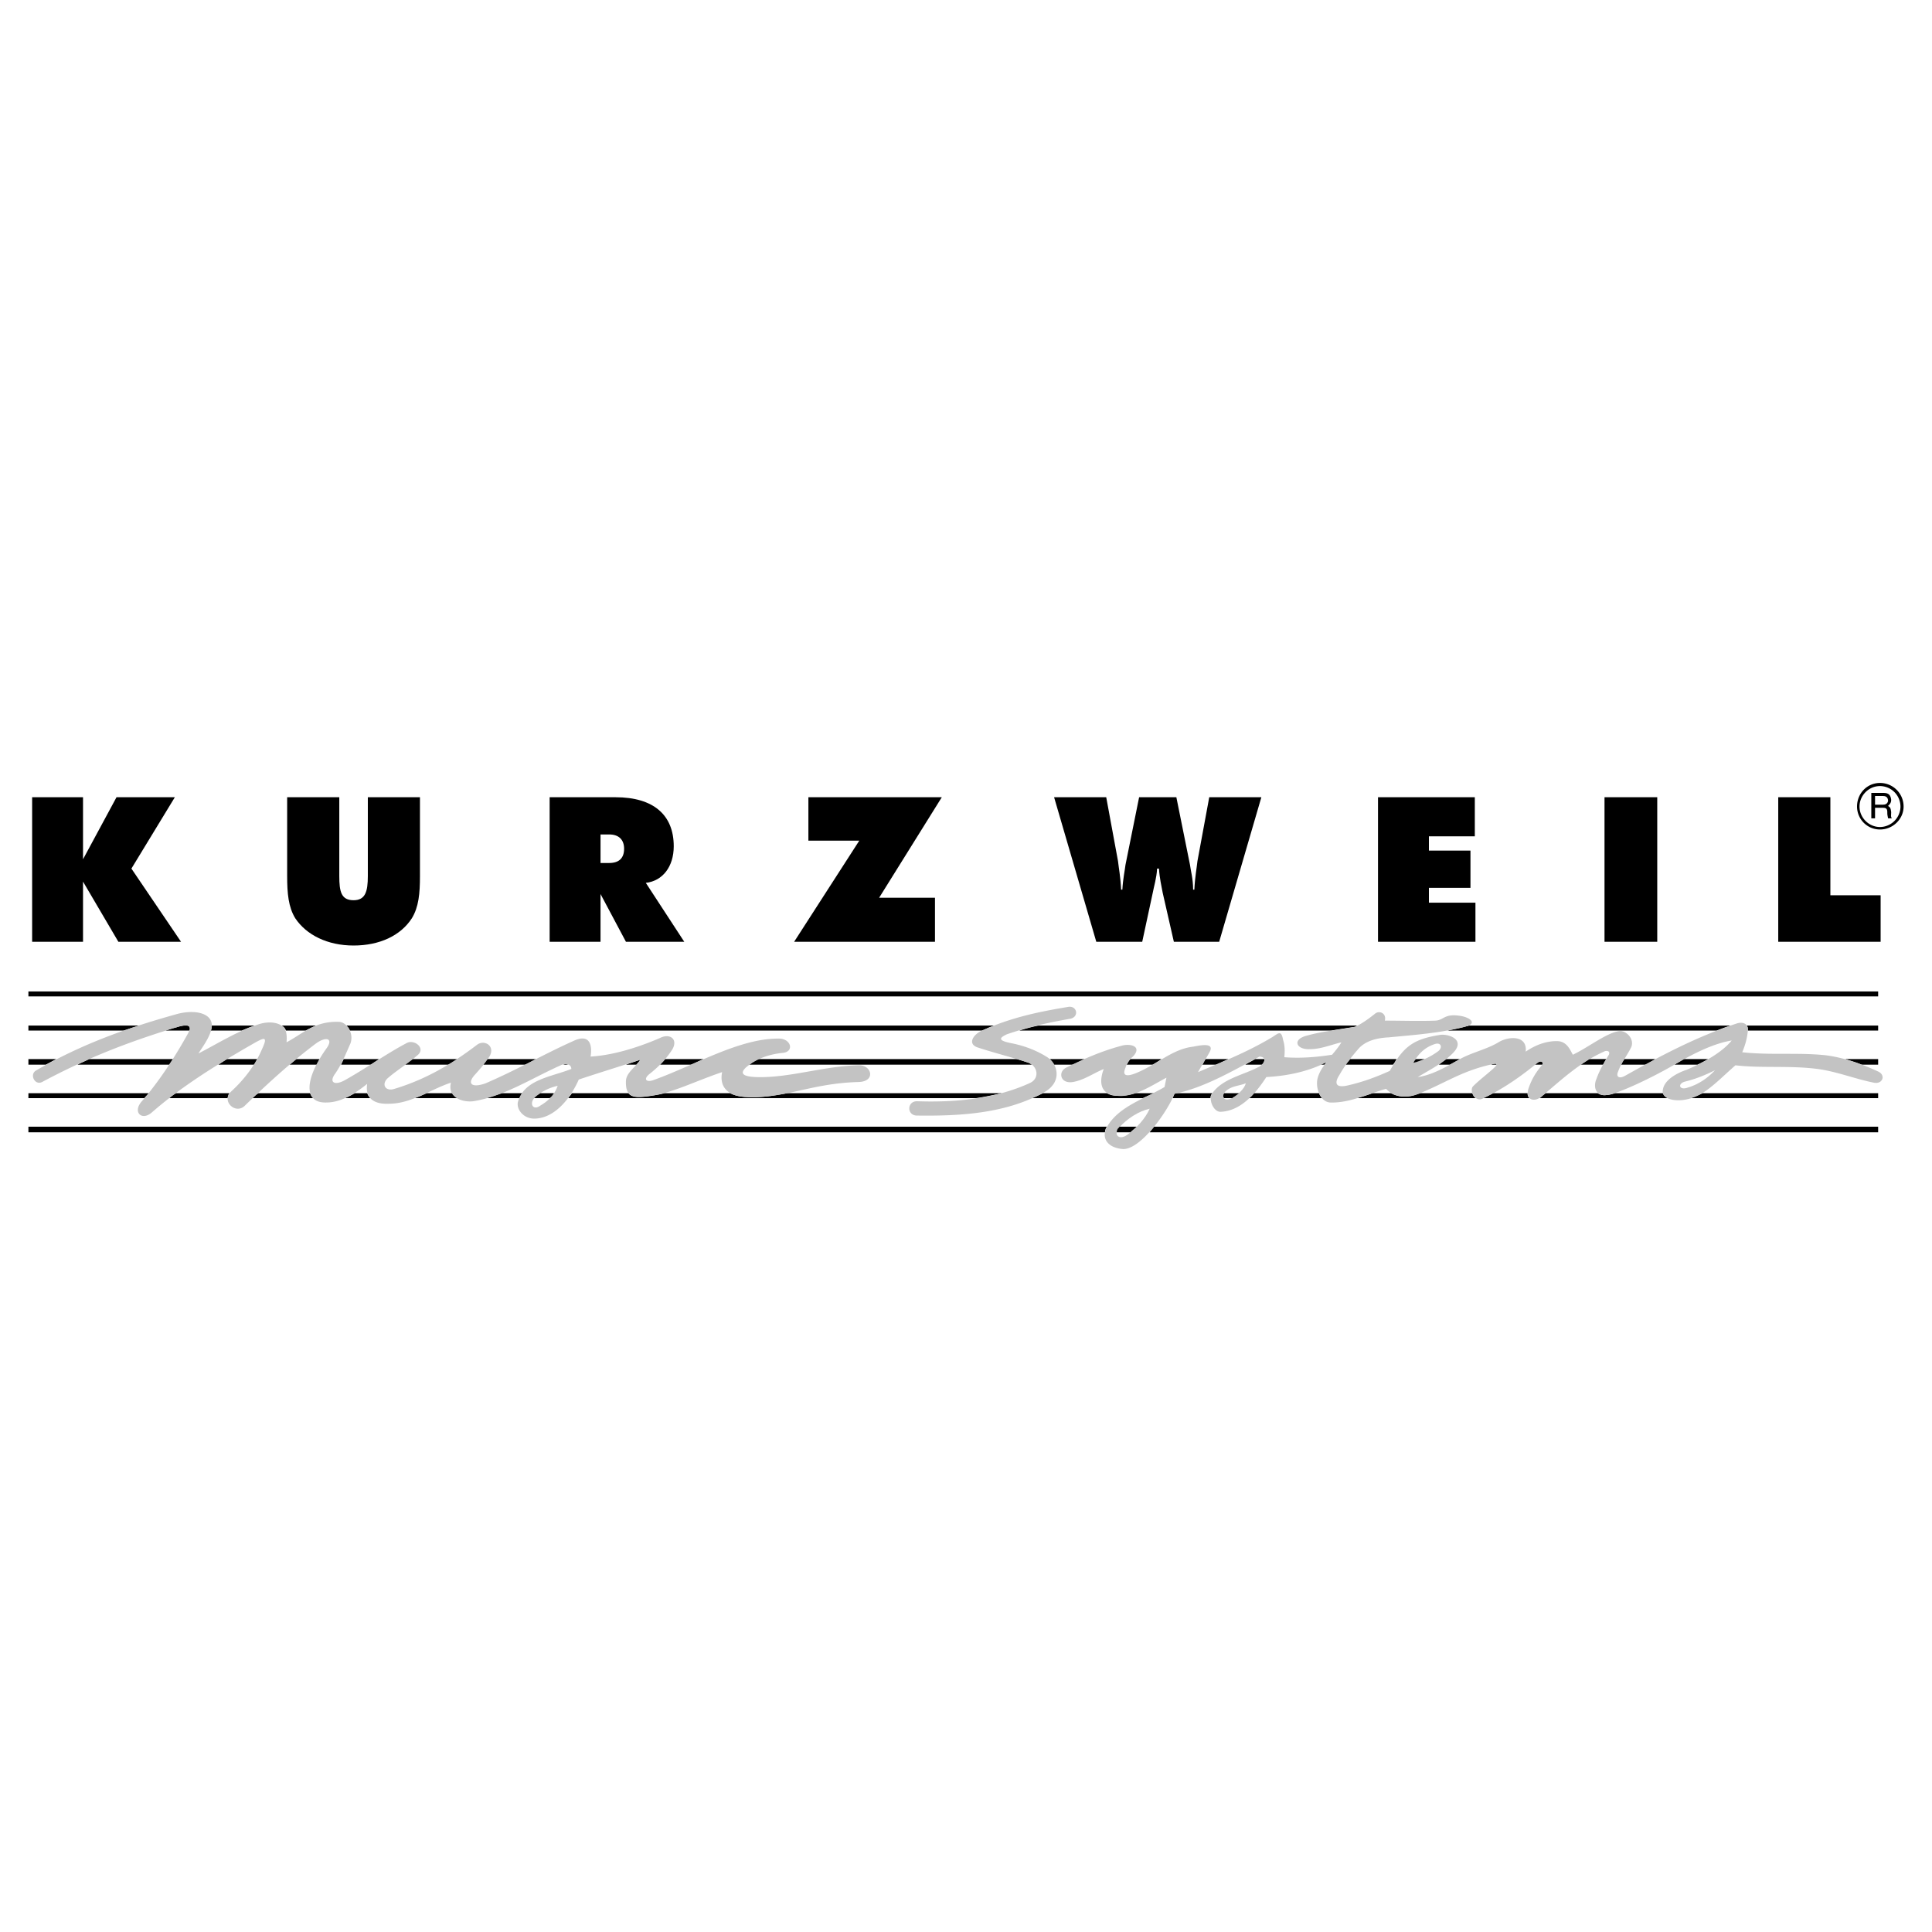 <svg xmlns="http://www.w3.org/2000/svg" width="2500" height="2500" viewBox="0 0 192.756 192.756"><g fill-rule="evenodd" clip-rule="evenodd"><path fill="#fff" d="M0 0h192.756v192.756H0V0z"/><path d="M189.922 80.468c0-1.3-1.053-2.353-2.354-2.353-1.299 0-2.291 1.053-2.291 2.353 0 1.238.992 2.291 2.291 2.291 1.301-.001 2.354-1.053 2.354-2.291zM2.834 98.916h184.549v.496H2.834v-.496zM148.752 106.221c.371-.123.557-.123.557 0h-.557zM153.891 106.221c.123-.309-.186-.434-.494-.186-.062.062-.188.125-.248.186h.742zM152.404 109.068c0 .248.062.373.186.496h-4.643c.311-.123.682-.311.99-.496h3.467zM160.268 105.664c-.125.186-.248.371-.311.557h-2.229c.248-.186.559-.371.805-.557h1.735zM170.42 105.664c-.309.186-.68.371-1.053.557h-2.289c.061-.061.123-.061.186-.123.246-.123.494-.311.742-.434h2.414zM165.9 109.068c.062.186.248.373.496.496H153.52c.123 0 .186-.062.309-.186.125-.125.248-.186.373-.311h5.199c.186.125.496.248.867.186.186 0 .494-.061.867-.186h4.765v.001zM168.625 109.564a7.333 7.333 0 0 0 1.238-.496h17.52v.496h-18.758zM185.711 106.221c-.557-.246-1.053-.371-1.609-.557h3.281v.557h-1.672zM174.258 102.322c.125.123.125.246.125.494h13v-.494h-13.125zM161.754 106.221c.061-.186.186-.371.309-.557h3.096c-.309.186-.619.371-.99.557h-2.415zM143.553 106.221c.246-.186.494-.371.742-.557h1.361c-.309.186-.68.371-.99.557h-1.113zM134.266 106.221c.123-.186.311-.371.434-.557h4.643c-.123.186-.186.371-.371.557h-4.706zM146.586 102.322c-.062 0-.125.061-.248.061-.619.186-1.301.311-1.92.434h26.869c.496-.186.928-.371 1.424-.494h-26.125v-.001zM119.965 106.221c.123-.186.186-.371.311-.557h2.289c-.434.186-.805.371-1.238.557h-1.362zM112.412 106.221c.125-.186.186-.371.371-.557h3.096c-.248.186-.557.371-.867.557h-2.6zM126.156 105.664c0 .186-.062.371-.248.557h-1.672c.311-.186.682-.371.99-.557h.93zM120.955 109.068a.712.712 0 0 0-.186.496h-3.775a2.77 2.77 0 0 1 .186-.434c.061-.062.186-.062.248-.062h3.527zM132.16 106.221a.846.846 0 0 1 .186-.246 2.188 2.188 0 0 0-.557.246h.371zM131.604 109.068c.062.186.186.373.311.496h-7.307c.188-.123.373-.311.496-.496h6.5zM135.318 109.564a12.155 12.155 0 0 0 1.609-.496h1.857c.867.496 1.92.373 2.725.062.061 0 .186-.062.246-.062h5.139c.062.186.186.434.371.496h-11.947zM102.939 109.564c.373-.123.744-.311 1.115-.496h6.377c.248.125.494.248.928.248.619.062 1.301-.062 1.92-.248h1.857c-.371.186-.744.311-1.115.496h-11.082zM105.168 106.221c-.123-.246-.246-.371-.432-.557h3.467c-.373.186-.744.371-1.178.557h-1.857zM101.701 102.816c.619-.186 1.238-.371 1.92-.494h31.883a.47.47 0 0 0-.309.123c-.807.123-1.611.248-2.354.371h-31.14zM115.137 112.412h72.246v.557h-72.68c.123-.186.309-.371.434-.557zM110.432 112.412H2.834v.557h107.412a.99.99 0 0 1 .186-.557zM18.622 102.322c.247 0 .371.186.31.494h-2.415c.372-.123.743-.248 1.053-.309.371-.125.681-.186.867-.186h.185v.001zM17.259 105.664l-.371.557H7.725c.372-.186.805-.371 1.177-.557h8.357zM14.845 109.068c-.124.186-.31.311-.433.496H2.834v-.496h12.011zM25.679 105.664c-.124.186-.186.371-.31.557h-3.59c.31-.186.557-.371.867-.557h3.033zM22.893 109.068c-.124.125-.124.311-.186.496h-5.819c.186-.186.433-.371.681-.496h5.324zM31.87 105.664c-.062.186-.186.371-.248.557h-2.724c.248-.186.434-.371.681-.557h2.291zM30.941 109.068c.062.186.186.373.31.496h-6.067c.186-.186.372-.371.619-.496h5.138zM36.637 109.068c.062.186.186.373.31.496h-2.539c.31-.123.681-.311.991-.496h1.238zM45.118 109.068c.124.186.31.373.558.496h-4.333c.433-.123.805-.311 1.238-.496h2.537zM56.2 106.221c.124-.061.31-.061.495 0H56.2zM52.114 109.068c-.124.125-.186.311-.248.496h-3.405c.495-.123 1.052-.311 1.609-.496h2.044zM63.505 106.221c.124-.186.31-.309.372-.494-.495.186-.929.309-1.424.494h1.052zM78.548 109.068c-1.362.248-2.724.496-4.271.373-.495-.062-.99-.125-1.424-.373h-6.562c-.433.125-.867.186-1.238.248-1.176.186-1.981.248-2.353-.248h-5.634c-.124.186-.248.311-.372.496h40.674c.865-.123 1.732-.311 2.6-.496h-21.42zM74.772 106.221a3.72 3.72 0 0 1 .929-.557h25.754c.434.123.805.248 1.176.371.123.062.248.125.309.186H74.772zM65.857 106.221c.186-.186.372-.371.495-.557h3.838c-.434.186-.805.371-1.238.557h-3.095zM48.213 106.221l.372-.557h4.891c-.372.186-.681.371-1.052.557h-4.211zM40.413 106.221l.743-.557h4.458c-.248.186-.558.371-.867.557h-4.334zM34.037 106.221c.062-.186.186-.371.248-.557h3.529c-.248.186-.557.371-.805.557h-2.972zM34.903 102.816a.956.956 0 0 0-.372-.494h64.695c-.434.123-.805.309-1.238.494H34.903zM28.526 102.816a.825.825 0 0 0-.433-.494h3.467c-.371.123-.681.309-1.052.494h-1.982zM21.036 102.816c.062-.186.124-.371.062-.494h4.333c-.433.123-.867.309-1.3.494h-3.095zM13.978 102.322c-.557.123-1.052.309-1.609.494H2.834v-.494h11.144zM5.621 105.664c-.371.186-.681.371-1.053.557H2.834v-.557h2.787z"/><path d="M138.291 108.635c-1.797.496-3.654 1.426-5.572 1.363-.99-.062-1.424-1.363-1.301-2.229.123-.682.496-1.238.928-1.795-1.67.865-3.713 1.361-6.004 1.484-1.238 1.92-2.725 3.406-4.582 3.467-.742 0-1.238-1.361-.805-1.857 1.053-1.484 3.096-1.795 4.705-2.662.496-.309.805-.928 0-.99-2.785 1.486-5.51 3.096-8.48 3.715-.744 1.857-3.406 5.572-5.139 5.51-1.609-.123-2.229-1.176-1.549-2.291 1.178-1.98 3.715-2.723 5.697-3.9.061-.309.123-.619.186-.928-1.424.742-3.281 2.043-5.016 1.795-1.918-.186-1.547-1.857-1.238-2.662-1.053.434-1.98 1.115-3.096 1.301-1.238.186-1.484-.99-.68-1.424 1.732-.867 3.59-1.672 5.447-2.168.93-.309 2.229 0 1.238 1.053a2.232 2.232 0 0 0-.742 1.115c-.371.867.186.867.99.557 2.166-.867 3.652-2.414 5.758-2.662.928-.186 2.104-.371 1.67.496-.371.68-.805 1.361-1.176 2.043 2.477-1.053 4.768-1.92 7.367-3.467.619-.371.93-.805 1.115.248.186.557.186 1.176.123 1.732 1.609.123 3.158 0 4.768-.248.309-.371.68-.805.928-1.238-1.053.248-2.043.682-3.156.682-1.363.062-1.797-.99-.248-1.361 1.547-.434 3.156-.559 4.768-.867.68-.311 1.361-.805 1.98-1.301.434-.371 1.176-.061.99.682 1.672 0 3.404.062 5.076 0 .805-.062.867-.682 2.291-.496 1.113.125 1.857.744.805 1.053-2.539.682-5.199.867-7.801 1.115-1.238.061-2.352.371-3.033 1.176-.805.928-1.361 1.672-1.92 2.662-.246.371-.68 1.361.992.928 1.361-.309 2.723-.805 4.086-1.424 1.361-2.414 2.289-3.156 5.014-3.59.805-.123 2.539.434 1.361 1.732-.99 1.053-2.352 1.734-3.59 2.477 1.424-.186 2.91-1.053 4.209-1.795 1.238-.682 2.725-.99 3.84-1.672.99-.619 2.908-.742 2.723.93.99-.682 2.043-1.053 3.096-1.053.99 0 1.301.805 1.609 1.361 1.549-.742 3.344-2.166 4.582-2.352.68-.125 1.609.742 1.238 1.609-.434.867-.99 1.547-1.301 2.414-.248.557.123.742.682.434 3.529-1.98 6.996-3.838 11.082-5.201.68-.246 1.236 0 1.176.682-.062.742-.248 1.424-.559 2.166 2.85.311 5.635 0 8.42.311 1.797.248 3.529.867 5.139 1.609.805.371.434 1.301-.434 1.115-1.857-.373-3.715-1.115-5.57-1.363-2.787-.371-5.635-.061-8.234-.371-2.043 1.795-3.219 3.219-5.262 3.467-1.178.123-2.105-.248-1.982-.99.125-1.053 1.486-1.734 2.416-2.043 2.166-.93 3.652-1.92 4.457-2.91-1.857.311-3.777 1.301-5.51 2.291-2.291 1.361-5.943 3.096-6.996 3.156-.99.125-1.361-.742-.99-1.609.309-.865.742-1.609 1.238-2.414.186-.434-.311-.434-.496-.309-2.352 1.053-4.148 2.723-6.191 4.457-.805.682-1.732.309-1.299-.867.309-.867.68-1.486 1.299-2.229.248-.309-.123-.496-.432-.248-1.734 1.424-3.529 2.662-5.512 3.592-.742.309-1.299-.805-.928-1.238.619-.619 1.361-1.178 1.98-1.734s.496-.619-.248-.434c-2.971.682-4.643 1.92-7.18 2.91-.988.431-2.352.431-3.217-.498zM91.426 111.299c-.991-.062-.929-1.486.124-1.426 3.838.125 7.738-.246 11.144-1.795 1.051-.434.865-1.672-.062-2.043-1.672-.557-3.467-.99-5.139-1.547-.991-.371-.371-1.301.496-1.672 2.908-1.301 5.57-1.857 8.543-2.352.928-.186 1.176.99.248 1.176-2.105.371-4.148.805-6.314 1.547-.805.371-.867.619.309.867 1.301.248 2.539.682 3.715 1.424 1.113.742 1.486 2.539-.371 3.529-3.842 2.104-8.36 2.352-12.693 2.292zM4.197 107.955c-.743.371-1.3-.805-.558-1.176 4.086-2.354 8.296-4.025 14.115-5.635 1.981-.494 3.839.062 3.281 1.734-.248.805-.805 1.547-1.238 2.229 1.919-.99 3.777-2.168 5.82-2.848.805-.311 1.795-.371 2.476.062.495.309.557.99.495 1.67 1.733-.928 2.786-2.104 5.2-2.043.867 0 1.61 1.301 1.115 2.291-.433.99-.867 2.043-1.486 2.91s0 1.176.99.619c2.105-1.176 4.086-2.6 6.191-3.715.743-.371 1.857.496 1.114 1.176-.99.867-2.104 1.549-2.971 2.291-.743.619-.31 1.424.619 1.113 3.281-.99 5.881-2.6 8.233-4.395.743-.557 1.857.123 1.238 1.176-.495.744-.99 1.301-1.548 1.92-.743.928 0 1.176 1.177.742 3.157-1.361 5.819-2.908 8.729-4.209 1.672-.805 1.919.434 1.733 1.547 2.167-.123 4.644-.865 6.934-1.857.991-.494 1.795.125 1.238 1.115-.619.99-1.424 1.795-2.291 2.477-.619.494-.372.867.371.619 4.148-1.486 8.543-4.148 12.444-4.148 1.3-.062 1.671 1.301.495 1.424-1.238.125-2.539.496-3.653 1.424-.681.619-.371.93.929.99 3.343.125 6.748-1.113 10.339-1.176 1.238 0 1.672 1.609-.062 1.672-4.829.123-7.429 1.732-11.391 1.486-1.114-.062-2.6-.619-2.229-2.477-2.724.928-4.891 2.043-6.996 2.352-1.795.248-2.662.248-2.6-1.486.062-.865.99-1.361 1.424-2.104-2.043.68-4.086 1.299-6.129 1.98-.867 1.98-2.477 3.9-4.458 3.9-1.052 0-1.795-.928-1.61-1.672.619-2.229 3.281-2.477 5.324-3.281 0-.557-.681-.557-1.052-.371-3.034 1.361-5.634 3.096-8.729 3.59-.991.125-2.601-.309-2.229-1.855-2.043.68-3.962 2.104-6.191 2.104-1.238.062-2.414-.371-2.167-1.98-1.238.99-2.6 1.857-4.086 1.857-2.29.062-2.167-2.354.062-5.447.681-.992-.124-1.178-1.177-.373-2.538 1.92-4.829 4.025-6.995 6.129-.929.93-2.353-.434-1.424-1.361 1.424-1.301 2.476-2.725 3.157-4.334.681-1.484 0-.99-1.424-.186-3.405 1.98-6.687 4.023-9.596 6.562-.99.867-1.919 0-1.052-1.053 1.733-1.98 3.343-4.457 4.581-6.686.619-1.053.062-1.115-1.114-.742-4.887 1.486-8.973 3.096-13.368 5.449z" fill="#c3c3c3"/><path d="M3.206 93.964h5.077v-6.006l3.529 6.006h6.252l-4.953-7.305 4.334-7.12h-5.82L8.283 85.73v-6.191H3.206v14.425zM28.65 87.402c0 1.733.124 3.095.805 4.209 1.115 1.671 3.219 2.724 5.82 2.724 2.6 0 4.705-.991 5.819-2.724.681-1.114.805-2.476.805-4.209v-7.863h-5.2v7.863c0 1.547-.248 2.414-1.424 2.414-1.238 0-1.424-.867-1.424-2.414v-7.863H28.65v7.863zM54.837 93.964h5.077v-4.767l2.538 4.767h5.819l-3.838-5.881c1.671-.186 2.786-1.609 2.786-3.652 0-3.096-1.981-4.891-5.819-4.891h-6.562v14.424h-.001z"/><path d="M59.915 83.253h.866c.991 0 1.486.558 1.486 1.424 0 .929-.495 1.424-1.486 1.424h-.866v-2.848z" fill="#fff"/><path d="M79.229 93.964h14.054v-4.396h-5.572l6.253-10.029H80.653v4.334h5.077l-6.501 10.091zM115.445 86.659h.186c.062.99.248 1.733.371 2.414l1.115 4.891h4.52l4.209-14.425h-5.199l-1.178 6.376c-.061.619-.246 1.548-.309 2.848h-.123c0-1.114-.248-1.919-.311-2.476l-1.361-6.749h-3.715l-1.361 6.749c-.062.557-.248 1.361-.311 2.476h-.123c-.062-1.3-.248-2.229-.311-2.848l-1.176-6.376h-5.201l4.211 14.425h4.582l1.051-4.891c.126-.681.374-1.424.434-2.414zM137.484 93.964h9.721v-3.901h-4.643v-1.485h4.147v-3.715h-4.147v-1.424h4.581v-3.9h-9.659v14.425zM160.082 93.964h5.262V79.539h-5.262v14.425zM177.416 93.964h10.215v-4.643h-5.014v-9.782h-5.201v14.425z"/><path d="M55.643 108.326c-.31.928-.991 1.547-1.733 1.98-.743.559-1.176-.246-.496-.865.619-.558 1.423-.929 2.229-1.115z" fill="#fff"/><path d="M54.837 109.564c.186-.123.31-.311.434-.496h-1.362c-.186.125-.372.248-.496.373l-.124.123h1.548z"/><path d="M114.703 110.617c-.434.99-1.301 1.918-2.229 2.6-.867.619-1.424-.062-.805-.742.806-.868 1.919-1.61 3.034-1.858z" fill="#fff"/><path d="M113.402 112.412h-1.732v.062a.56.56 0 0 0-.248.494h1.361c.186-.185.434-.37.619-.556z"/><path d="M124.299 108.078c-.186.619-.742 1.053-1.301 1.424-.867.559-1.424-.186-.494-.805.557-.371 1.176-.371 1.795-.619z" fill="#fff"/><path d="M123.617 109.068c-.186.125-.371.311-.619.434 0 .062-.061.062-.123.062h-.744c-.123-.123-.123-.311 0-.496h1.486z"/><path d="M141.014 106.035c.496-.928 1.176-1.547 2.105-1.857.68-.246.867.373.309.744a6.718 6.718 0 0 1-2.414 1.113z" fill="#fff"/><path d="M141.262 105.664c-.123.123-.186.248-.248.371.371-.061.742-.248 1.115-.371h-.867z"/><path d="M171.102 106.779c-.744.805-1.672 1.424-2.725 1.732-.867.311-1.053-.434-.186-.619.991-.247 1.92-.619 2.911-1.113zM189.611 80.468a2.061 2.061 0 0 1-2.043 2.043c-1.113 0-2.043-.929-2.043-2.043s.93-2.043 2.043-2.043a2.06 2.06 0 0 1 2.043 2.043z" fill="#fff"/><path d="M186.701 81.644h.373v-1.052h.805c.557 0 .371.433.434.743l.061.31h.371c-.123-.186-.061-.248-.061-.619-.062-.433-.062-.433-.311-.619.186-.186.311-.31.311-.619-.062-.619-.434-.681-.805-.681h-1.178v2.537z"/><path d="M187.879 79.416c.186 0 .494.062.494.495-.061.31-.309.372-.494.372h-.805v-.867h.805z" fill="#fff"/></g></svg>